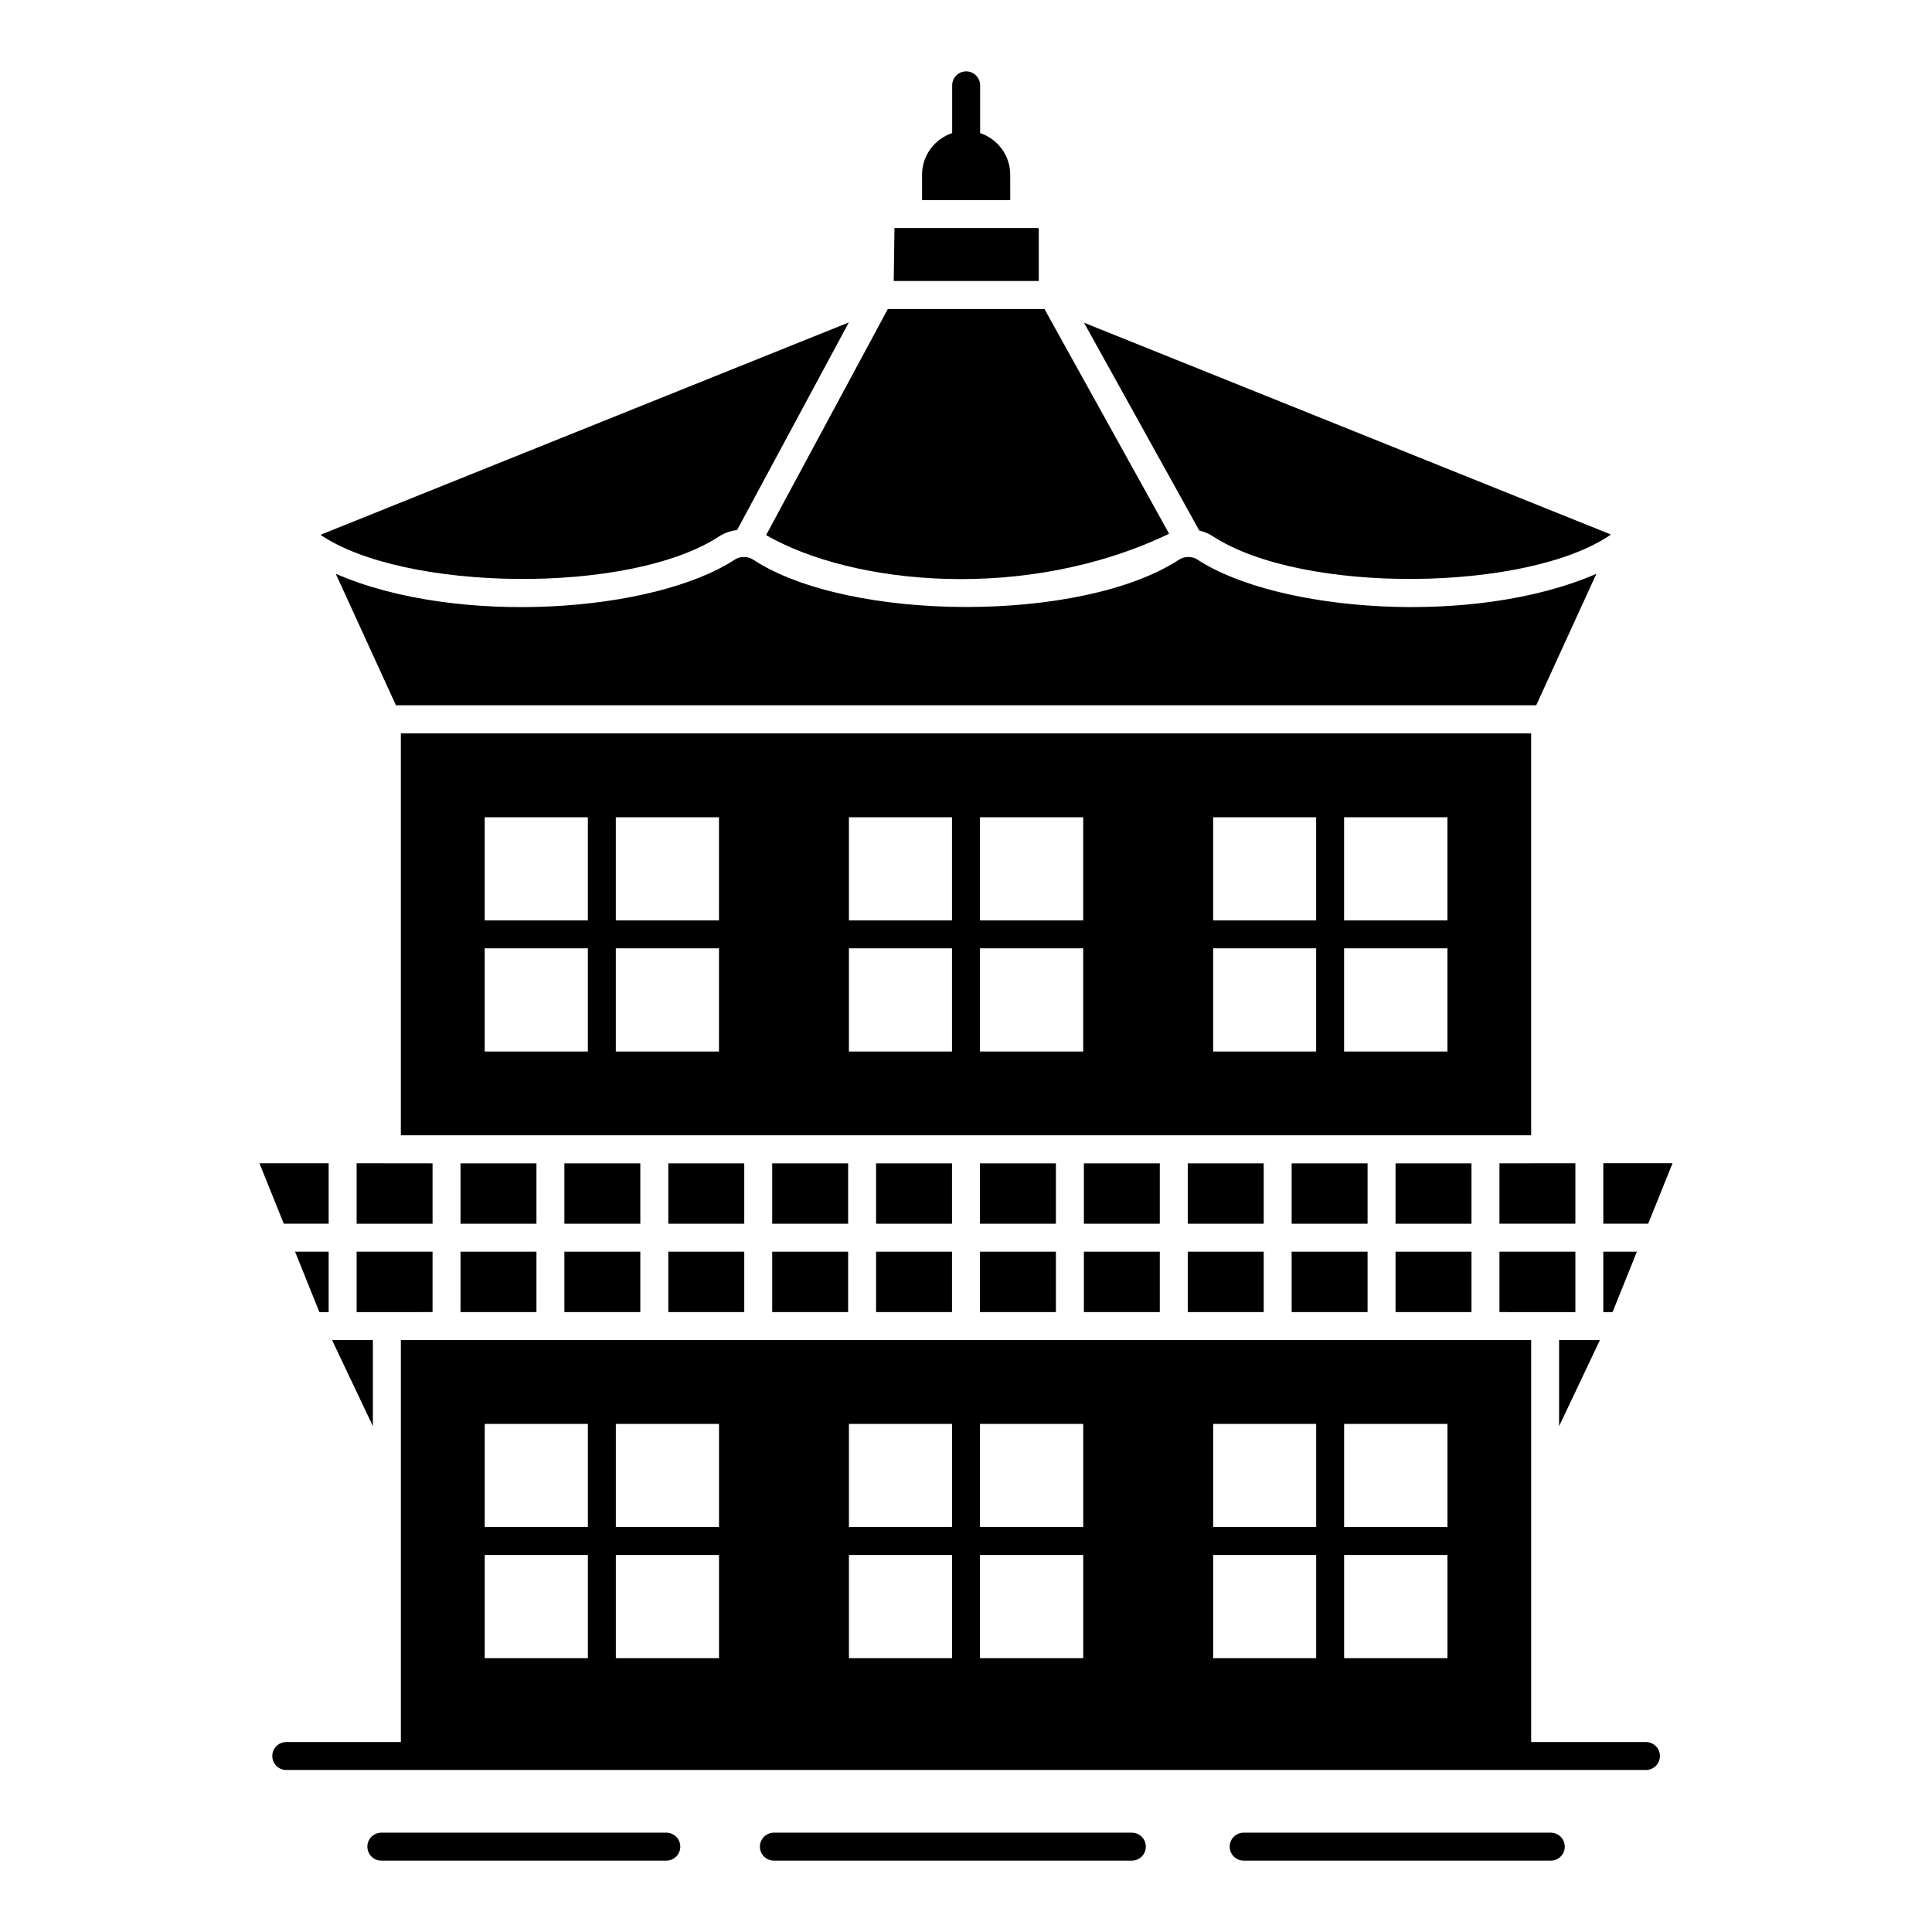 <?xml version="1.0" encoding="UTF-8"?>
<!-- Uploaded to: SVG Repo, www.svgrepo.com, Generator: SVG Repo Mixer Tools -->
<svg fill="#000000" width="800px" height="800px" version="1.1" viewBox="144 144 512 512" xmlns="http://www.w3.org/2000/svg">
 <g>
  <path d="m580.19 605.66h-30.418v-106.53h-299.54v106.53h-30.371c-2.047 0-3.703 1.656-3.703 3.703 0 2.047 1.656 3.703 3.703 3.703h360.33c2.047 0 3.703-1.656 3.703-3.703 0-2.047-1.656-3.703-3.703-3.703zm-79.984-84.316h27.383v27.336h-27.383zm0 34.746h27.383v27.344h-27.383zm-34.703-34.746h27.297v27.336h-27.297zm0 34.746h27.297v27.344h-27.297zm-61.797-34.746h27.359v27.336h-27.359zm0 34.746h27.359v27.344l-27.359-0.004zm-34.727-34.746h27.316v27.336h-27.316zm0 34.746h27.316v27.344h-27.316zm-61.773-34.746h27.34v27.336h-27.34zm0 34.746h27.34v27.344l-27.34-0.004zm-34.75-34.746h27.34v27.336h-27.34zm0 34.746h27.34v27.344h-27.34z"/>
  <path d="m554.98 629.68h-81.395c-2.047 0-3.703 1.656-3.703 3.703s1.656 3.703 3.703 3.703h81.395c2.047 0 3.703-1.656 3.703-3.703s-1.656-3.703-3.703-3.703z"/>
  <path d="m443.95 629.68h-94.863c-2.047 0-3.703 1.656-3.703 3.703s1.656 3.703 3.703 3.703h94.863c2.047 0 3.703-1.656 3.703-3.703s-1.656-3.703-3.703-3.703z"/>
  <path d="m320.58 629.68h-75.52c-2.047 0-3.703 1.656-3.703 3.703s1.656 3.703 3.703 3.703h75.523c2.047 0 3.703-1.656 3.703-3.703s-1.656-3.703-3.707-3.703z"/>
  <path d="m348.64 475.71h20.125v16.004h-20.125z"/>
  <path d="m293.57 452.3h20.121v16.004h-20.121z"/>
  <path d="m321.11 452.3h20.125v16.004h-20.125z"/>
  <path d="m348.64 452.3h20.125v16.004h-20.125z"/>
  <path d="m376.17 475.71h20.121v16.004h-20.121z"/>
  <path d="m293.57 475.71h20.121v16.004h-20.121z"/>
  <path d="m258.63 452.3c-0.762 0-21.438-0.023-20.121-0.023v16.027h20.121z"/>
  <path d="m541.37 468.3h20.121v-16.027c-0.75 0-21.434 0.023-20.121 0.023z"/>
  <path d="m266.04 452.3h20.125v16.004h-20.125z"/>
  <path d="m376.17 452.3h20.121v16.004h-20.121z"/>
  <path d="m266.04 475.71h20.125v16.004h-20.125z"/>
  <path d="m513.83 475.71h20.125v16.004h-20.125z"/>
  <path d="m549.77 338.35h-299.54v106.52h299.54zm-249.98 84.312h-27.34v-27.344h27.34zm0-34.75h-27.34v-27.336h27.34zm34.746 34.75h-27.336v-27.344h27.34zm0-34.75h-27.336v-27.336h27.34zm61.754 34.75h-27.316v-27.344h27.316zm0-34.75h-27.316v-27.336h27.316zm34.77 34.75h-27.359v-27.344h27.359zm0-34.75h-27.359v-27.336h27.359zm61.734 34.75h-27.297v-27.344h27.297zm0-34.75h-27.297v-27.336h27.297zm34.789 34.75h-27.383v-27.344h27.383zm0-34.75h-27.383v-27.336h27.383z"/>
  <path d="m461.29 292.27c-1.355-0.891-3.41-0.883-4.769 0.008-25.699 16.867-87.555 16.684-113-0.008-1.355-0.891-3.41-0.883-4.762 0.008-21.43 14.055-73.52 17.812-105.78 3.781l15.949 34.848h302.18l15.945-34.84c-32.496 14.133-84.59 10.094-105.77-3.797z"/>
  <path d="m486.3 452.3h20.121v16.004h-20.121z"/>
  <path d="m513.83 452.3h20.125v16.004h-20.125z"/>
  <path d="m465.35 286.07c23.797 15.613 83.633 14.801 105.57-0.418l-139.65-56.133 30.547 55.074c1.242 0.309 2.445 0.766 3.531 1.477z"/>
  <path d="m486.3 475.71h20.121v16.004h-20.121z"/>
  <path d="m431.24 452.3h20.121v16.004h-20.121z"/>
  <path d="m403.7 452.3h20.125v16.004h-20.125z"/>
  <path d="m431.24 475.71h20.121v16.004h-20.121z"/>
  <path d="m458.77 452.3h20.125v16.004h-20.125z"/>
  <path d="m458.77 475.71h20.125v16.004h-20.125z"/>
  <path d="m403.7 475.71h20.125v16.004h-20.125z"/>
  <path d="m321.11 475.71h20.125v16.004h-20.125z"/>
  <path d="m568.89 491.73h2.453l6.453-16.02h-8.906z"/>
  <path d="m258.63 475.71h-20.121v16.02c0.75 0 21.434-0.016 20.121-0.016z"/>
  <path d="m565.19 499.14h-8.012v22.809l10.816-22.809z"/>
  <path d="m587.24 452.27h-18.348v16.027h11.891z"/>
  <path d="m411.72 190.29c0-5.144-3.359-9.469-7.977-11.027v-12.645c0-2.047-1.656-3.703-3.703-3.703s-3.703 1.656-3.703 3.703v12.648c-4.621 1.559-7.981 5.883-7.981 11.027v6.75h23.367z"/>
  <path d="m561.49 475.71h-20.121v16.004c0.762 0 21.438 0.016 20.121 0.016z"/>
  <path d="m334.69 286.09c1.414-0.93 3.019-1.398 4.66-1.648l29.602-54.996-140.02 56.281c21.969 15 81.832 16.074 105.75 0.363z"/>
  <path d="m242.82 521.95v-22.809h-10.82z"/>
  <path d="m419.29 204.7c0-0.137-0.113-0.254-0.254-0.254h-37.988l-0.199 14.016h38.441z"/>
  <path d="m453.83 285.45-33.035-59.559h-41.512l-32.258 59.922c22.891 13.195 68.781 17.859 106.8-0.363z"/>
  <path d="m231.1 491.73v-16.02h-8.906l6.453 16.02z"/>
  <path d="m231.1 468.3v-16.027h-18.348l6.457 16.027z"/>
 </g>
</svg>